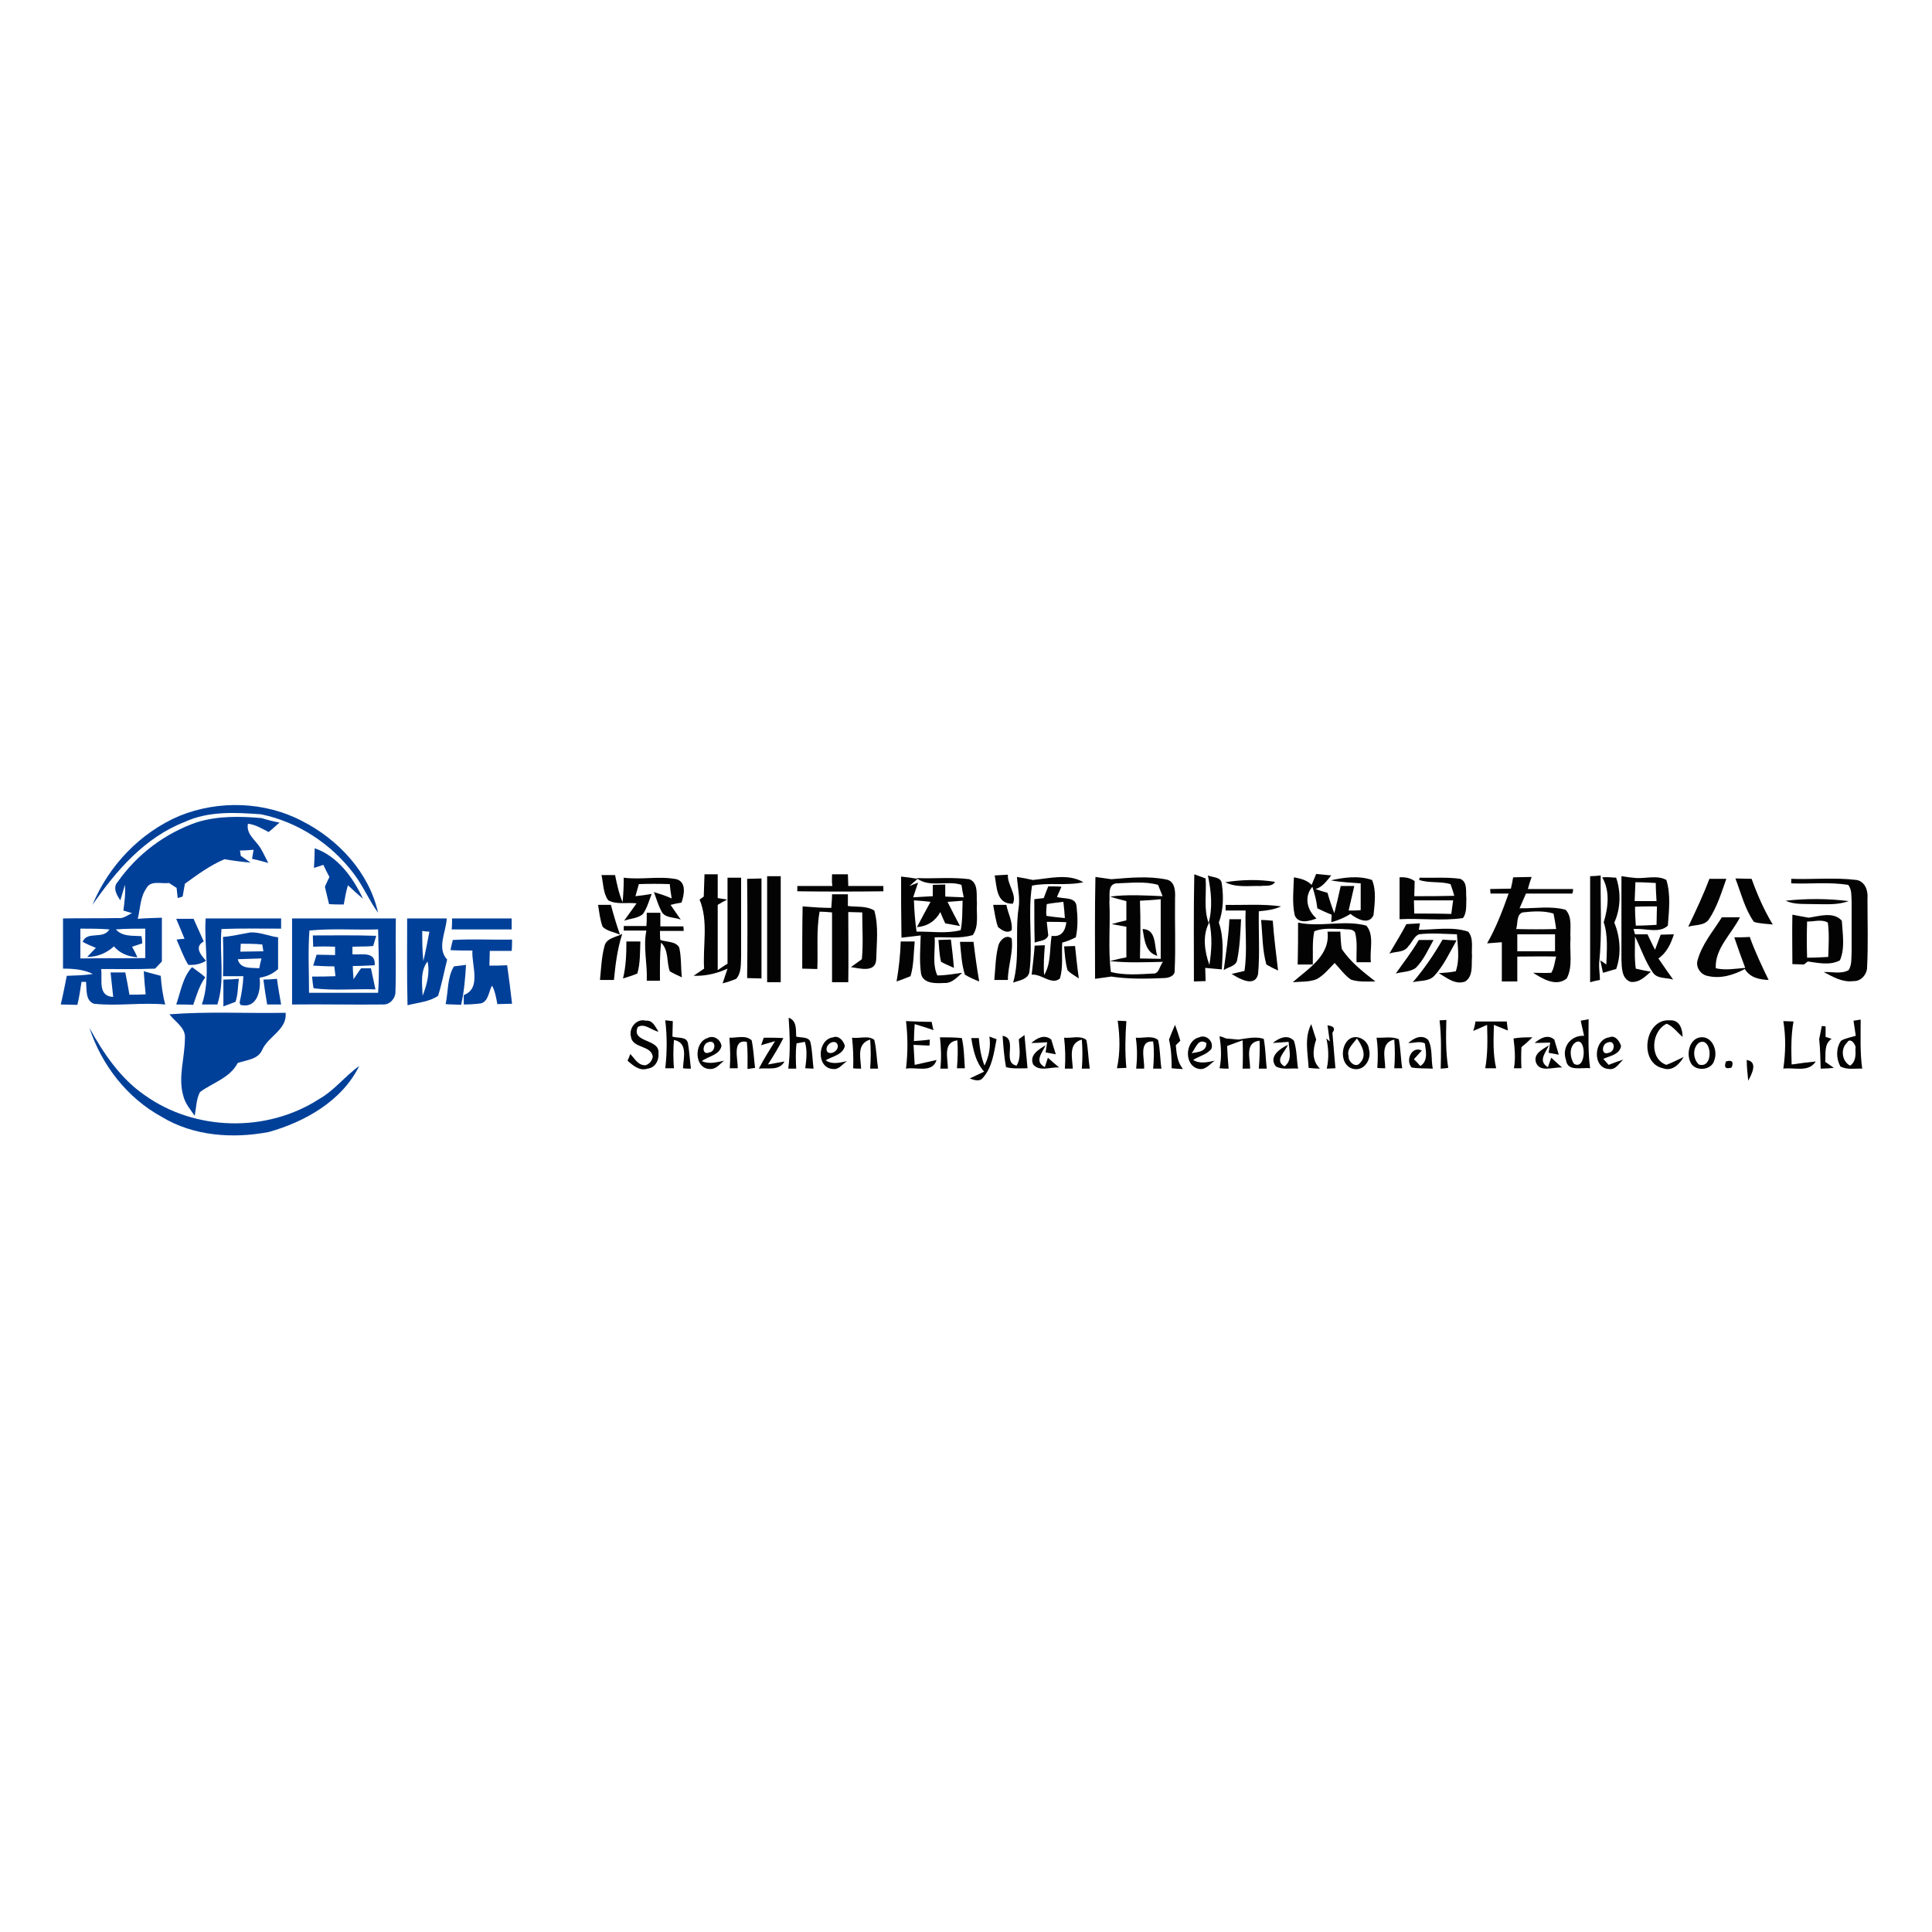 <?xml version="1.0" encoding="utf-8"?>
<!-- Generator: Adobe Illustrator 21.0.2, SVG Export Plug-In . SVG Version: 6.00 Build 0)  -->
<svg version="1.1" xmlns="http://www.w3.org/2000/svg" xmlns:xlink="http://www.w3.org/1999/xlink" x="0px" y="0px"
	 viewBox="0 0 512 512" style="enable-background:new 0 0 512 512;" xml:space="preserve">
<style type="text/css">
	.st0{fill:#FFFFFF;}
	.st1{fill:#014099;}
	.st2{fill:#030303;}
</style>
<g id="Layer_1">
	<rect class="st0" width="512" height="512"/>
	<g id="_x23_ffffffff">
	</g>
</g>
<g id="Layer_2">
	<g id="_x23_014099ff">
		<path class="st1" d="M47.6,216.2c10.4-4.2,22.6-3.8,32.5,1.4c9.6,4.9,17.7,13.6,20.1,24.3c-2.4-3.3-3.9-7-6.4-10.3
			c-6-8-14.9-13.8-24.6-15.8c-6.8-0.5-13.9-0.9-20.2,2c-10.6,4.1-18.2,12.9-24.5,22C28.8,229.4,37.2,220.6,47.6,216.2z"/>
		<path class="st1" d="M52.2,217.9c5.5-1.7,11.4-1.6,17.1-1.1c1.6,0.5,3.2,0.9,4.8,1.2c-1,0.8-1.9,1.7-2.9,2.5
			c-1.8-0.9-3.5-2-5.5-2.2c-0.5,2.8,2,4.3,3.3,6.4c0.8,1.3,1.4,2.7,2.1,4c-1.4-0.4-2.8-0.8-4.3-1.1c0.1-0.6,0.3-1.8,0.4-2.4
			c-0.9,0.1-2.7,0.2-3.6,0.2c0,0.3,0.2,1,0.2,1.4c0.7,0.5,2,1.4,2.6,1.8c-2.3-0.2-4.6-0.5-6.9-0.9c-3.8,1.6-7.2,4.1-10.5,6.5
			c-0.2,1.1-0.4,2.2-0.6,3.4c-0.3,0.1-1,0.3-1.3,0.4c-0.1-0.7-0.2-2-0.3-2.7c-0.5-0.3-1.5-1-2-1.3c-2,0.3-4.9-0.8-6,1.4
			c-1.7,2.4-1.6,5.4-2.3,8.1c2.1-0.2,4.3-0.2,6.4-0.3c0,3.8,0,7.7,0,11.6c-0.6,0.6-1.2,1.3-1.8,1.9c-4.8,0.2-9.5,0.1-14.3,0.1
			c0.4,2.8-1,7.2,3.2,7.4c-0.2-2.2-0.5-4.3-0.7-6.5c1.3,0,2.6,0,3.9,0c0.4,2,0.8,4,1.1,5.9c1.4,0,2.9,0,4.3-0.1
			c-0.2-2-0.4-4.1-0.5-6.1c1.5,0.4,3,0.8,4.5,1.2c0.2,2.6,0.5,5.1,1.2,7.6c-6.3-0.6-12.7,0.5-18.9-0.2c-2.3-0.8-1.9-3.8-2.1-5.8
			c-0.3,0-0.9,0-1.2,0c-0.3,2-0.6,4.1-1.1,6.1c-1.1,0-3.3-0.1-4.4-0.1c0.6-2.5,1.1-5.1,1.6-7.6c2.3-0.1,4.6-0.1,6.9-0.5
			c-2.5-1.2-5.2-1.4-7.9-1.4c0-4.4,0-8.9,0-13.3c4.9-0.1,9.7,0,14.6-0.1c1.4,0.2,2.5-0.8,3.7-1.3l-2.3-0.7c0.3-2.3,0.6-4.5,0.4-6.8
			c-0.3,1-0.9,3.1-1.2,4.1c-1-1.4-2.1-3.4-0.7-4.9C36.4,226.3,43.8,220.8,52.2,217.9 M21.3,254c5.7-0.1,11.4,0,17.2-0.1
			c0-2.6,0-5.2,0-7.8c-2.6,0-5.2,0-7.8,0.2c1.8,2,4.4,1.6,6.8,1.8c0.1,0.5,0.2,1.4,0.2,1.9c-0.7,0.2-2,0.7-2.7,0.9
			c0.5,0.9,1,1.8,1.4,2.8c-2.4-0.2-4.6-1-6.2-2.9c-2,1.8-4.4,2.8-7.1,2.8c0.8-0.8,1.5-1.6,2.3-2.4c-1.2-0.5-2.4-1-3.5-1.6
			c1.2-3,5.4-0.5,7.1-3.3c-2.6-0.2-5.1-0.2-7.7-0.2C21.3,248.8,21.3,251.4,21.3,254z"/>
		<path class="st1" d="M83.4,224.8c6.1,2.1,10.2,7.8,12.8,13.4c-1.4-1.2-2.7-2.4-4-3.6c-0.5,1.7-0.8,3.4-1.1,5.1
			c-1.3,0-2.6,0-3.9-0.1c-0.4-1.5-0.7-3.1-1.1-4.6c0.4-0.9,0.8-1.8,1.2-2.6c-0.6-1.1-1.1-2.1-1.6-3.2c-0.6,0.2-1.9,0.6-2.5,0.8
			C83.3,228.6,83.4,226.1,83.4,224.8z"/>
		<path class="st1" d="M119.8,243.4c5.3,0,10.5,0,15.8,0c0,1,0,2,0,2.9c-5.3,0-10.6,0-15.9,0C119.8,245.4,119.8,244.4,119.8,243.4z"
			/>
		<path class="st1" d="M46.7,243.5c1.6,0,3.1,0,4.6,0c0.9,2,1.8,4,2.7,6c-2.6,1.4-0.8,3.6,0.6,5.1c-1.4,0.9-3,1.2-4.7,1.1
			c-1.3-2.1-2.1-4.5-3.1-6.7c0.5-0.1,1.6-0.2,2.1-0.2C48.2,247,47.4,245.2,46.7,243.5z"/>
		<path class="st1" d="M54.5,243.4c6.6,0,13.3,0,20,0c0,0.7,0,2,0,2.7c-5.3,0-10.6-0.1-15.8,0.1c-0.6,6.6,1,13.6-1.1,20
			c-1,0-3,0-4.1,0C56,258.9,54,251,54.5,243.4z"/>
		<path class="st1" d="M77.4,266.2c0-7.6,0-15.2,0-22.8c9.2,0,18.3,0,27.5,0c-0.1,6.5,0.1,13-0.1,19.5c0,1.7-1.5,3.4-3.3,3.3
			C93.5,266.3,85.5,266.1,77.4,266.2 M82,246.6c-0.4,5.5-0.1,11-0.1,16.5c6.1,0,12.2,0,18.3,0c0.4-5.6,0.1-11.2,0-16.8
			C94.2,246.5,88.1,246,82,246.6z"/>
		<path class="st1" d="M107.9,243.4c3.5,0,7,0,10.5,0c-0.2,3.6-2.7,7.9,0.1,10.9c-0.8,3.2-1.4,6.4-2.4,9.6c-2.3,1.6-5.4,1.8-8.1,2.5
			C107.8,258.8,107.9,251.1,107.9,243.4 M111.9,246.7c0,2.7,0,5.3,0.3,8c0.6-2.6,1.1-5.2,1.6-7.8
			C113.3,246.9,112.3,246.8,111.9,246.7 M112,263.9c1.1-2.9,2-6,1.3-9.1C111.3,257.4,111.9,260.8,112,263.9z"/>
		<path class="st1" d="M59.1,248.3c2.5-0.2,4.9-0.8,7.3-1.2c2.5-0.1,4.9,1,7.3,1.3c0,2.8,0,5.6,0,8.4c-1.4,1.3-3,2-4.9,2.3
			c0.4,3.3-0.6,8.3-5.1,7.2l-0.2-0.6c0.5-2.3,0.9-4.6,1-7c-1.8,0-3.6,0-5.4,0C59.2,255.2,59.2,251.7,59.1,248.3 M63.8,250.1
			c0,0.5-0.1,1.6-0.1,2.1c2,0,4-0.1,6.1-0.1c-0.1-0.5-0.2-1.4-0.3-1.8C67.6,250.1,65.7,250.1,63.8,250.1 M63,254.2
			c0.7,2.7,3.5,2.2,5.7,2.4c0.1-0.6,0.4-1.9,0.6-2.6C67.2,254.1,65.1,254.1,63,254.2z"/>
		<path class="st1" d="M83,250.9c0-1-0.1-2-0.1-3c5.6,0,11.2-0.1,16.8,0.1c-0.2,0.7-0.6,2-0.8,2.7c-1.8,0.2-3.6,0.1-5.5,0.2
			c0,0.5,0,1.5,0,2c2.4,0.2,6.2-0.9,5.9,2.9c-1.9,0.1-3.9,0.2-5.8,0.2c0,1.2,0.1,2.3,0.2,3.5c0.7-1,1.3-2,2-2.9c0.7,0,2,0,2.6,0
			c0.4,1.8,0.8,3.7,1.2,5.6c-5.4-0.2-10.9,0.4-16.4-0.3c-0.2-1-0.3-2.1-0.4-3.1c2.1,0,4.1,0,6.2-0.1c-0.1-0.9-0.2-1.8-0.3-2.6
			c-1.9,0-3.8-0.1-5.6-0.2c0.2-0.7,0.7-2.2,0.9-2.9c1.6,0,3.3,0.1,4.9,0.1c0-0.5,0-1.6,0-2.2C86.9,250.8,85,250.8,83,250.9z"/>
		<path class="st1" d="M120,249.1c5.2-0.3,10.4,0,15.7-0.1c0,1,0,2-0.1,3c-1.9,0-3.9,0-5.8,0c0,1-0.1,2.9-0.1,3.9
			c1.6,0,3.1,0,4.7-0.1c0.5,3.4,0.9,6.8,1.3,10.2c-1,0-3,0.1-3.9,0.1c-0.3-1.7-0.6-3.4-1.4-4.9c-0.9,1.5-0.9,4.1-2.9,4.7
			c-1.5,0.2-3.1,0.3-4.6,0.3c0-0.6,0-1.9,0-2.5c4.8-1.8,2-8,2.3-11.8c-1.9,0-3.9,0-5.8-0.1C119.5,251,119.8,250,120,249.1z"/>
		<path class="st1" d="M118.1,266.1c0.7-3.3,0.4-7.1,2.2-10c0.8-0.1,2.4-0.3,3.2-0.4c-0.2,3.5-0.5,7.1-1.3,10.6
			C121.2,266.2,119.1,266.2,118.1,266.1z"/>
		<path class="st1" d="M46.7,266.2c1.2-3.4,1.7-7.2,4.2-9.9c1.2,0.9,2.4,1.7,3.5,2.7c-1.6,2.2-2.3,4.8-3.2,7.3
			C49.7,266.2,48.2,266.2,46.7,266.2z"/>
		<path class="st1" d="M59.2,259.6c1,0,3.1-0.1,4.1-0.2c-0.3,2-0.2,4.2-0.9,6.1c-0.8,0.3-2.4,0.9-3.2,1.2
			C59.2,264.3,59.2,262,59.2,259.6z"/>
		<path class="st1" d="M69.8,259.6c0.9,0,2.7-0.1,3.6-0.2c0.3,2.3,0.7,4.5,1.1,6.8c-0.9,0-2.8,0-3.7,0
			C70.4,264,70.1,261.8,69.8,259.6z"/>
		<path class="st1" d="M44.9,268.8c10.3-0.8,20.6-0.2,30.8-0.4c0.4,4.5-4.6,6.2-6.2,9.8c-1.1,2.6-4.2,2.7-6.5,3.5
			c-2.1,4-6.6,5.2-10,7.7c-1,1.9-1,4.2-1.4,6.3c-1.1-1.6-2.5-3.2-3-5.2c-1.5-5,0.4-10.2,0.4-15.3C49.3,272.4,46.4,270.8,44.9,268.8z
			"/>
		<path class="st1" d="M23.7,272.4c3.7,6.7,8.2,13.4,14.6,17.8c13.4,9.6,32.4,10,46.2,1.1c4.1-2.3,6.9-6.1,10.7-8.8
			c-4.6,9.3-14.4,14.8-24,17.5c-9.5,1.8-19.9,1.1-28.3-4C33.7,291,26.9,282.2,23.7,272.4z"/>
	</g>
	<g id="_x23_030303ff">
		<path class="st2" d="M186.7,231.7c1.2,0,2.4,0,3.5,0c0,2.1,0,4.2,0,6.3c0.6,0.1,1.9,0.3,2.5,0.4c-0.6,0.3-1.9,1-2.5,1.4
			c0,5.8,0,11.5,0,17.3c0.9-0.6,1.7-1.2,2.6-1.7c0-7.6,0-15.2,0-22.8c0.9,0,2.7,0,3.6,0c0,7,0,14,0,21c-0.1,2,0.1,4.2-1.3,5.8
			c-1.2,0.5-2.4,0.9-3.6,1.2c0.3-1,1-2.9,1.3-3.9c-2.8,1.3-5.9,2-9,1.9c0.7-0.5,2.1-1.4,2.8-1.9c-0.4-6.1,1.2-12.5-1.2-18.3l1.1-0.8
			C186.6,235.6,186.6,233.6,186.7,231.7z"/>
		<path class="st2" d="M348.8,231.6c1.3,0.1,2.7,0.3,4,0.4c-1.2,1.4-2.3,3.1-4.2,3.6c1.1,0.4,2.1,0.7,3.2,1c0.5,1.8,1.1,3.6,1.8,5.4
			c0.6-2.4,1.2-4.8,1.7-7.2c1.2,0,2.4,0,3.6,0c-0.5,2.2-1,4.3-1.5,6.5c0.8,0,2.4,0,3.2-0.1c0-2.4,0-4.8,0-7.1
			c-2.6-0.2-5.3-0.3-7.9-0.8c3.5-0.8,7.4-1.3,10.9-0.1c1.2,2.8,0.7,6.3,0.4,9.3c-1.2,2.8-4.5,1-6.1-0.3c-1.6,1-3.3,1.7-5.1,2.2
			c0-0.5,0.1-1.5,0.1-2c-1.3-0.5-2.6-1.1-3.8-1.7c-0.2-2-0.7-3.8-1.3-5.7c-2.3,2.6-1.4,6.3,1.1,8.4c-1.8,0.7-4.9,1.6-5.8-0.9
			c-0.7-3.3-0.3-6.7-0.2-10c1.7,0.3,3.4,0.7,4.7,2C347.9,233.8,348.5,232.3,348.8,231.6z"/>
		<path class="st2" d="M421.4,232.2c0.9,0,1.9-0.1,2.8-0.2c-0.1,7.7,0.4,15.5-0.4,23.2c-0.1,1.5,0.2,3,0.2,4.5
			c-0.7,0.1-2,0.4-2.6,0.6C421.4,251,421.4,241.6,421.4,232.2z"/>
		<path class="st2" d="M159.4,231.9c0.9,0,2.7,0,3.6,0c0.5,2.4,1,4.9,2,7.2c0.2-2.2,0.3-4.3,0.3-6.5c4.7,0.6,9.4-0.5,14,0.4
			c2.7,0.8,2,4.2,1.3,6.2c-0.7,0.1-2.2,0.4-2.9,0.6c0.9,1.3,1.8,2.6,2.7,3.9c-1.7-0.7-4.4-0.3-5.2-2.4c-0.8-1.5-1.3-3.3-1.9-4.9
			c1.6,0.5,3.2,1,4.7,1.7c-0.2-1.3-0.4-2.5-0.5-3.8c-2.8-0.1-5.5-0.1-8.2,0c-0.2,0.8-0.7,2.4-0.9,3.2c1.1-0.1,3.2-0.4,4.3-0.6
			c-0.7,1.8-1.2,3.7-2.3,5.3c-1.3,1.2-3.4,1.2-5,1.8c1.1-1.5,2.2-3.1,3.3-4.6c-2.5-0.3-5.3,0.4-7.5-0.8
			C159.8,236.7,159.9,234.1,159.4,231.9z"/>
		<path class="st2" d="M203.3,232.2c0.9,0,2.7,0,3.6,0c0,9.4,0,18.7,0,28.1c-0.9,0-2.7,0-3.6,0C203.3,250.9,203.3,241.5,203.3,232.2
			z"/>
		<path class="st2" d="M220.5,231.7c1.4,0,2.8,0,4.2,0c0,0.8,0.1,2.3,0.1,3.1c3.1,0,6.2,0,9.3,0l0,1.4c-7.6,0.1-15.2,0.1-22.8,0
			l0-1.4c3.1,0,6.2,0,9.3,0C220.4,234,220.5,232.5,220.5,231.7z"/>
		<path class="st2" d="M238.8,232.3c1.1,0.1,3.3,0.4,4.4,0.6l-2.2,1.9c0.6-0.2,1.7-0.7,2.3-0.9c-0.3,1-1,2.9-1.3,3.9
			c1.7-0.1,3.4-0.2,5.2-0.3c0-0.8,0-2.3,0-3c0.8,0,2.5-0.1,3.3-0.1c0,1.1,0,2.1,0,3.2c1.6,0.1,3.2,0.1,4.9,0.2
			c-0.2-0.8-0.5-2.5-0.6-3.3c-3.8-1.3-8.5,0.9-11.9-1.8c4.7,0.2,9.4-0.3,14,0.3c2.5,1,1.8,4.3,2,6.4c-0.2,2.8,0.6,6-1.1,8.4
			c-3.3,1-6.8,0.5-10.1,0.6c0.2,3.4-0.7,7,0.7,10.1c2.2,0,4.4-0.4,6.6-0.7c-1.4,1.2-2.7,2.8-4.7,2.7c-2.1,0.1-5.6,0.3-6.2-2.4
			c-0.5-3.4-0.2-6.8-0.1-10.2c-1.7,0.2-3.4,0.4-5.1,0.6C238.8,242.9,238.8,237.6,238.8,232.3 M242.2,238.6c0.1,2.8,0.3,5.5,0.7,8.3
			c3.9-0.1,7.9,0.6,11.7-0.4c0.5-2.6,0.4-5.2,0.5-7.8c-1.3,0.1-2.7,0.2-4,0.3c1.1,2.2,2.2,4.3,3.3,6.4c-1.3-0.2-2.6-0.5-3.9-0.7
			c-0.5-1-0.9-2-1.3-3c-1.3,2.4-3.5,3.8-6.2,4c1.2-2.3,2.4-4.5,3.6-6.7C245.1,238.8,243.6,238.7,242.2,238.6z"/>
		<path class="st2" d="M263.6,232c1.2-0.1,2.3-0.1,3.5-0.2c-0.2,2.6,2.5,5.4,1.3,7.7C264,239.6,264.2,235.1,263.6,232z"/>
		<path class="st2" d="M273.7,233.2c4.4-0.4,9.4-1.8,13.4,0.6c-4.5,1-9.2,0-13.6,0.9c-1.2,7.5,0.3,15.3-0.7,22.9
			c-0.4,2-2.7,2.2-4.3,2.8c1.8-6.4,0.5-13,1.4-19.5c0.5-2.8-0.2-5.7-0.4-8.5C270.9,232.6,272.3,232.9,273.7,233.2z"/>
		<path class="st2" d="M290.3,232.4c1.4,0.2,2.8,0.4,4.2,0.6c4.9-0.4,9.9-0.9,14.7,0.1c2.2,0.5,2.3,3.1,2.2,4.9
			c-0.1,6.4,0.2,12.8-0.1,19.2c0.1,1.5-1.7,2-2.9,2c-4.6,0.2-9.3,0.3-13.9-0.4c-1.4,0.2-2.9,0.4-4.3,0.6
			C290.2,250.4,290.1,241.4,290.3,232.4 M294,239.1c0.3,6.2-0.4,12.4,0.4,18.5c3.6,0.9,7.4,0.6,11.1,0.4c1.7,0.2,1.8-2.1,2.7-3.1
			c-4.7,0.1-9.4,0.3-14.1-0.2c1.5-0.4,2.9-0.7,4.4-1c0-2.7,0-5.4,0-8.1c-1-0.2-2.9-0.5-3.9-0.7c1.3-0.4,2.6-0.7,3.9-1
			c0-1.7,0-3.4,0-5.1c-1.5-0.4-2.9-0.7-4.3-1.2c4.6-0.6,9.3-0.3,13.9-0.1c-0.3-0.8-0.9-2.3-1.2-3c-3.5-1-7.4-0.5-11-0.4
			C293.4,234.3,294.2,237.5,294,239.1 M302.1,238.7c0.2,5.1,0.1,10.2,0,15.3c1.8,0,3.7,0.1,5.5,0.1c0-5.3,0-10.5,0-15.8
			C305.8,238.5,303.9,238.6,302.1,238.7z"/>
		<path class="st2" d="M316.5,231.7c0.8,0.3,2.3,0.8,3,1.1c0.3,3.9-0.6,8,0.8,11.8c1.1-4.1,0.7-8.4-0.2-12.6
			c1.3,0.6,3.6,0.3,3.7,2.3c0.5,3.4,0.4,7-0.8,10.2c1.4,4,1,8.3,0.8,12.4c-1.5-0.1-3-0.3-4.4-0.4c0,1.2,0.1,2.3,0.1,3.5
			c-0.8,0-2.4,0.1-3.1,0.1C316.4,250.6,316.3,241.1,316.5,231.7 M320.5,255.7c0.6-3.7,0.8-7.6,0-11.3
			C318.6,247.7,319.2,252.2,320.5,255.7z"/>
		<path class="st2" d="M376.1,233.2c0-0.2,0.1-0.5,0.1-0.6c3.6,0.1,7.3-0.2,10.8,0.3c2,0.9,1.4,3.4,1.6,5.2
			c-0.1,1.7,0.2,3.7-0.9,5.2c-5.5,0.8-11.2,0-16.8,0.3c0-3.7,0-7.4,0-11.1c1.6-0.1,2.9,0.2,4,1c0,1.3-0.1,2.6-0.1,4
			c3.5,0,7,0,10.6-0.1c-0.2-0.8-0.7-2.3-1-3.1C381.7,233.5,378.8,234.1,376.1,233.2 M374.7,238.6c0,0.9,0.1,2.7,0.1,3.5
			c3.3,0,6.5,0,9.8,0.1c0.1-0.9,0.4-2.7,0.5-3.6C381.6,238.6,378.2,238.6,374.7,238.6z"/>
		<path class="st2" d="M401,232.5c1.6,0,3.2-0.1,4.9-0.1c-0.3,0.8-0.8,2.4-1,3.2c4,0,8,0,12,0c0,0.3-0.1,0.9-0.2,1.2
			c-4.1,0-8.2,0-12.3,0c-0.6,1.3-1.1,2.6-1.7,3.9c4,0.1,8.2-0.7,12.2,0.4c1.9,2,1.1,5.1,1.3,7.6c-0.3,3.5,0.7,7.4-1,10.6
			c-2.8,2.3-6.4,0.1-8.9-1.5c1.6,0,3.2,0.1,4.8,0c0.8-1.3,0.9-2.9,1.3-4.3c-3.4-0.1-6.9,0-10.3,0c0,2.2,0,4.4,0,6.6
			c-1.4,0-2.7,0-4.1,0c0-3.5,0-6.9,0-10.4c-1,0.1-2.9,0.2-3.9,0.3c2.4-4.2,4.1-8.7,5.7-13.2c-1.6,0-3.2,0-4.8,0
			c0-0.3-0.1-0.9-0.1-1.2c1.8,0,3.6-0.1,5.5-0.1C400.6,234.7,400.9,233.2,401,232.5 M401.8,246.2c3.5,0.1,7.1,0.1,10.6,0
			c-0.2-1.4-0.4-2.7-0.7-4.1c-2.6-0.8-5.5-0.6-8.2-0.3C401.8,242.4,402.3,244.7,401.8,246.2 M402.1,247.6c0,1.5,0,3,0,4.5
			c3.3,0,6.7,0,10,0c0-1.5,0-3,0-4.5C408.8,247.6,405.4,247.6,402.1,247.6z"/>
		<path class="st2" d="M424.6,232.5c1.2-0.1,2.4,0,3.7,0.1c1.3,3.8,1.2,8.2-0.5,11.9c1.6,3.8,1.9,8.5,0.5,12.3
			c-0.9,0.2-2.6,0.8-3.5,1c-0.2-1.1-0.5-2.2-0.7-3.3l1.6,1.1c0.1-3.7,0.5-7.6-0.7-11.2C426.2,240.5,426.7,236.1,424.6,232.5z"/>
		<path class="st2" d="M429.7,232.2c1.3,0.2,2.7,0.4,4,0.5c2.6,0.1,5.6-0.8,7.9,0.5c1.2,3.8,0.7,8.1,0.4,12.1
			c-2.3,2.2-6.2,0.6-9.1,0.9l0.4,1.4c0.8,0,2.5,0,3.3,0c0.7,1.4,1.3,2.8,2,4.1c0.5-1.3,1-2.7,1.5-4c1.2,0,2.3-0.1,3.5-0.1
			c-0.8,2.5-1.9,4.9-4.1,6.4c1.3,1.9,2.6,3.8,3.9,5.6c-1.8-0.6-4.2-0.1-5.4-1.9c-2-2.9-3.1-6.3-4.7-9.5c0,2.8-0.2,5.7,0.2,8.5
			c1.3,0.3,2.6,0.6,4,0.8c-1.5,1.3-3.1,3-5.4,2.7c-2.4-0.9-2.3-3.8-2.4-5.9C429.7,247,429.7,239.6,429.7,232.2 M433.4,233.8
			c-0.1,1.7-0.1,3.3-0.2,5c1.9,0,3.9,0,5.8,0c-0.1-1.6-0.2-3.2-0.2-4.8C437,233.9,435.2,233.8,433.4,233.8 M433.3,240.3
			c0,1.7,0.1,3.4,0.2,5c1.8,0,3.7-0.1,5.5-0.2c0-1.6,0.1-3.2,0.1-4.9C437.1,240.2,435.2,240.2,433.3,240.3z"/>
		<path class="st2" d="M198,232.9c1.3,0,2.6-0.1,3.8-0.1c0,8.8,0,17.7,0,26.5c-1.3,0-2.6-0.1-3.8-0.1
			C198.1,250.5,198.1,241.7,198,232.9z"/>
		<path class="st2" d="M324.7,233.8c4.4-0.7,8.9-0.8,13.2-0.1c-0.8,1.4-2.6,0.9-3.8,1.1C331,234.7,327.6,235.3,324.7,233.8z"/>
		<path class="st2" d="M453,232.9c1.5,0,3,0,4.5,0c-1.3,3.6-2.4,7.4-4.6,10.7c-1.2,1.8-3.7,1.4-5.5,2
			C449.4,241.4,451.4,237.2,453,232.9z"/>
		<path class="st2" d="M459.9,232.8c1.4,0,2.9,0.1,4.3,0.1c1.5,4.2,3.3,8.3,5.6,12.1c-1.7-0.2-3.4-0.2-5-0.7
			C462.4,240.9,461.4,236.7,459.9,232.8z"/>
		<path class="st2" d="M474.7,232.9c5.8,0.2,11.6-0.4,17.3,0.3c2.3,0.4,3.1,2.9,2.9,4.9c0,6.1,0.2,12.2-0.1,18.2
			c0,1.9-1.6,3.8-3.6,3.7c-2.9,0.4-5.4-1.1-7.9-2.4c2.2-0.1,4.6,0.6,6.6-0.5c0.9-1.4,0.7-3.2,0.8-4.8c0-4.5,0-8.9,0-13.4
			c-0.1-1.5,0.1-3.1-0.9-4.4c-5-0.8-10.1-0.2-15.1-0.4L474.7,232.9z"/>
		<path class="st2" d="M277.8,234.9c0.9,0,2.6,0,3.5,0.1c-0.3,0.7-0.9,2-1.2,2.7c1.8,0.6,5-0.1,5.2,2.5c0.3,2.7,0.4,5.5-0.2,8.2
			c-1.2,0.6-2.4,1.1-3.6,1.4c-0.2,3.2,0.3,6.4-0.6,9.5c-2.2,1.9-4.9-1.3-7.5-1c0.3-2.6,0.6-5.1,0.8-7.7c0.7,0,2-0.1,2.7-0.1
			c-0.2,2.6-0.4,5.3-0.2,7.9c1.9-3.1,1.4-6.9,2-10.4c2.6,0.4,3.6-1.3,3.9-3.6c-1.7-0.1-3.5-0.1-5.2-0.1c0.1,0.9,0.3,2.7,0.4,3.6
			c-0.5,1.5-2.4,1.4-3.6,1.9c-0.1-3.8-0.1-7.7-0.1-11.5c0.6-0.1,1.9-0.2,2.5-0.3C277,236.9,277.4,235.9,277.8,234.9 M277.4,239.6
			c-0.1,1-0.2,2.1-0.1,3.1c1.6,0.3,3.2,0.4,4.9,0.6c-0.1-1.4-0.2-2.8-0.4-4.3C280.3,239.2,278.9,239.3,277.4,239.6z"/>
		<path class="st2" d="M220.3,240.6c0.1-1.2,0.2-2.4,0.2-3.6c1.4,0,2.8,0,4.2,0c0,0.8,0,2.3,0,3.1c2.3,0.3,4.9-0.1,7,1.2
			c1.2,4.2,0.6,8.7,0.5,13c-0.2,3.6-4.4,2.3-6.7,2c0.7-0.5,2.2-1.6,2.9-2.1c0.4-4.1,0.1-8.3,0.1-12.4c-1.2,0-2.5-0.1-3.7-0.1
			c0,6.2,0.1,12.4,0,18.6c-1.4,0-2.8,0-4.3,0c0-6.2,0-12.3,0-18.5c-0.8-0.1-2.5-0.2-3.3-0.2c-0.9,5-0.4,10.1-0.6,15.2
			c-1,0-3-0.1-4-0.1c0-5.5,0-11,0.1-16.5C215.2,240.4,217.7,240.6,220.3,240.6z"/>
		<path class="st2" d="M473.2,238.7c5.5-0.6,11.1-0.6,16.7,0.1c-2.9,1.1-6.1,0.8-9.2,0.8C478.2,239.5,475.6,239.8,473.2,238.7z"/>
		<path class="st2" d="M158.5,239.8c0.9,0,2.6,0,3.4,0c0.7,2.7,1.5,5.3,2.4,7.9c-1.5-0.7-3.4-0.9-4.6-2.1
			C159,243.7,158.8,241.7,158.5,239.8z"/>
		<path class="st2" d="M263.2,239.8c0.9,0,2.6,0,3.5,0c0.4,2.2,1.7,4.4,1.4,6.7c-1.2,1-2.6,0-3.6-0.8
			C263.8,243.8,263.6,241.8,263.2,239.8z"/>
		<path class="st2" d="M324.8,239.8c4.9,0.1,9.8-0.3,14.7,0.4c-1.9,0.9-3.9,1.1-5.9,1.3c-0.1,5.6,0.3,11.2-0.2,16.7
			c-0.9,3.6-5.1,1.1-7-0.1c0.8-0.2,2.5-0.6,3.4-0.8c0.8-5.3,0.1-10.7,0.3-16c-1.8,0-3.5,0-5.3,0L324.8,239.8z"/>
		<path class="st2" d="M171.4,241.9c0.9,0,2.7,0,3.6,0c0,1.2,0,2.4,0,3.6c2,0,4.1,0,6.1,0l0.1,1.2c-2.1,0-4.2,0-6.3,0
			c0,0.6,0,1.8,0.1,2.4c1.6,0.6,4.1,0.3,5,2c0.6,2.6,0.4,5.3,0.7,7.9c-1.1-0.5-2.2-1-3.2-1.6c-0.9-2.5-0.2-5.5-2.3-7.6
			c-0.4,3.4-0.3,6.8-0.3,10.1c-1.2,0-2.3,0-3.5,0c0.2-4.5-1-8.9-0.1-13.3c-2,0-4,0-6,0l0-1.2c2,0,4,0,6,0
			C171.4,244.3,171.4,243.1,171.4,241.9z"/>
		<path class="st2" d="M456.3,243.1c1.6,0,3.2,0,4.8,0c-2.2,4.4-6.7,8.3-6.4,13.5c2.6,0.6,5.2,0.1,7.8-0.1c-1-2.7-2-5.4-2.9-8.1
			c1.4,0,2.8,0,4.1-0.1c1.4,3.9,3.2,7.7,5,11.4c-2.5-0.1-4.9-0.6-6.3-2.9c-3,1.6-6.5,2.7-10,1.8c-1.8-0.4-3.1-2.4-2.5-4.2
			C451.1,250.1,454,246.8,456.3,243.1z"/>
		<path class="st2" d="M475,242.4c1.4,0.3,2.8,0.5,4.3,0.8c2.8-0.4,6.6-1.7,8.8,0.8c0.2,3.4,0.9,7.3-0.5,10.5
			c-2.6,1.4-5.7,0.7-8.5,0.3c-0.3,0.2-0.8,0.6-1,0.8c-0.8,0-2.3-0.1-3.1-0.1C475,251.1,474.9,246.8,475,242.4 M478.9,244.2
			c-0.1,3.2-0.1,6.4,0,9.6c1.9,0,3.7-0.1,5.6-0.2c0.1-3,0.3-6.1-0.1-9.1C482.7,243.5,480.6,244.3,478.9,244.2z"/>
		<path class="st2" d="M325.8,243.6c0.8,0,2.3,0,3.1,0c-0.2,3.6-0.3,7.1-1,10.6c-0.2,1.9-2.4,2-3.6,2.9
			C324.9,252.6,325.6,248.1,325.8,243.6z"/>
		<path class="st2" d="M334.2,243.8c0.8,0,2.3,0.1,3.1,0.2c0.3,4.4,0.9,8.8,1.4,13.2c-1.1-0.5-2.1-1-3.1-1.6
			C334.5,251.7,334.6,247.7,334.2,243.8z"/>
		<path class="st2" d="M344,244.5c6,1.3,12.2-0.8,18.1,0.8c2.2,2.6,0.8,6.5,1.2,9.7c-1,0-2.9,0-3.8,0c-0.1-2.6,0.3-5.4-0.4-7.9
			c-0.7-1.1-2.1-0.7-3.2-0.9c-2.5,0-5.2-0.4-7.6,0.6c-0.6,2.9-0.3,5.8-0.4,8.8c-1,0-3,0-4,0C344,251.8,344,248.2,344,244.5z"/>
		<path class="st2" d="M372.7,244.9c1.2-0.1,2.4-0.1,3.6-0.2c-0.1,0.4-0.2,1.3-0.3,1.7c4.3,0,8.9-0.9,13.1,0.5
			c1.5,1.8,0.8,4.4,1,6.5c-0.2,2.2,0.4,5.3-1.8,6.7c-2.6,1-4.9-1-7-2.2c1.5-0.1,3-0.2,4.5-0.5c1.1-3.2,0.5-6.5,0.3-9.8
			c-3.4-0.1-6.7-0.4-10.1,0c-1.3,0.6-1.8,2.2-2.8,3.2c-1.1,1.7-3.4,1.3-5,1.9C369.7,250.1,371.3,247.6,372.7,244.9z"/>
		<path class="st2" d="M302.8,246.2c3.8,0.1,3,4.6,3.9,7.1C303.5,252.4,303.3,249,302.8,246.2z"/>
		<path class="st2" d="M351.8,246.9c0.9,0,2.6,0,3.4,0c0.1,1.5,0.1,3.1,0.4,4.6c2.3,3.5,5.7,6.1,8.9,8.6c-2.2,0-4.4,0.2-6.5-0.5
			c-1.7-1.2-2.9-2.9-4.3-4.4c-1.5,1.5-2.9,3.3-4.8,4.3c-2,0.8-4.2,0.6-6.3,0.8C346.7,256.7,352.6,253.2,351.8,246.9z"/>
		<path class="st2" d="M160.2,250.7c0.5-2.1,3-2.3,4.7-3.2c-1.3,4-1.8,8.1-2.2,12.2c-1.2,0-2.4,0-3.7,0
			C159.3,256.7,159.4,253.7,160.2,250.7z"/>
		<path class="st2" d="M264.6,250.5c0.4-1.4,2.1-3,3.5-1.8c0.5,3.6-1,7.3-1,11c-1.2,0-2.4,0-3.6,0
			C263.8,256.7,263.8,253.5,264.6,250.5z"/>
		<path class="st2" d="M166,249.5c0.9,0,2.8,0,3.7,0c-0.1,2.8,0,5.7-0.8,8.5c-1.2,0.5-2.5,0.9-3.8,1.3
			C165.9,256.1,166,252.8,166,249.5z"/>
		<path class="st2" d="M238.7,249.5c0.9,0,2.8,0,3.7,0c-0.3,3.1-0.2,6.2-1.1,9.2c-1.2,0.5-2.5,1-3.7,1.4
			C238.2,256.6,238.6,253.1,238.7,249.5z"/>
		<path class="st2" d="M248.7,249.1c0.8,0,2.5-0.1,3.3-0.1c0.3,2.5,0.6,5,0.8,7.5c-1.1-0.5-2.3-1-3.4-1.6
			C248.9,253,248.9,251.1,248.7,249.1z"/>
		<path class="st2" d="M254.4,249.6c0.9,0,2.7,0,3.6,0c0.4,3.5,0.9,7,1.5,10.5c-1.3-0.5-2.6-1.1-3.8-1.8
			C254.8,255.4,254.7,252.5,254.4,249.6z"/>
		<path class="st2" d="M376,249.1c1,0,2.9,0,3.9,0c-1.4,2.5-2.6,5.3-4.7,7.4c-1.5,1.1-3.5,1-5.3,1.5C372,255,374.2,252.2,376,249.1z
			"/>
		<path class="st2" d="M374.4,260.3c3-3.5,5.6-7.3,7.9-11.3c0.9,0.1,2.8,0.2,3.7,0.2c-1.8,3.2-3.4,6.7-5.9,9.4
			C378.6,260.2,376.2,259.8,374.4,260.3z"/>
		<path class="st2" d="M282,250.8c0.7,0,2.2-0.1,2.9-0.1c0.3,2.9,0.6,5.8,1,8.6c-1-0.7-2.2-1.3-3-2.2
			C282.3,255,282.2,252.9,282,250.8z"/>
		<path class="st2" d="M167.2,274.7c-0.6-2.4,1.6-4.9,4-4.2c1.8-0.2,2.5,1.7,3.3,2.9c-1.8-0.3-3.7-2.4-5.5-1.2
			c-1.8,4.2,5.9,3,5.5,6.9c0.2,1.9-0.9,3.9-2.9,4.1c-2.1,0.7-3.8-0.8-5.3-2.1c0.2-0.4,0.6-1.3,0.7-1.8c1.2,1.2,2.1,3.1,4.1,3
			c1.1-0.4,1.7-1.2,1.9-2.3C172.5,276.9,167.6,277.9,167.2,274.7z"/>
		<path class="st2" d="M176.3,270.4c0.5,0,1.5,0.2,2,0.2c0,1.4-0.1,2.7-0.1,4.1c1.3,0.5,3.7-0.1,4.1,1.7c0.4,2.2,0.5,4.5,0.8,6.8
			c-0.5,0-1.6,0-2.1-0.1c0.1-2.7,1.4-6.8-2.4-7.5c-0.2,2.5-0.2,5,0,7.5c-0.6,0-1.7,0-2.3,0C176.8,278.9,176.8,274.6,176.3,270.4z"/>
		<path class="st2" d="M209,269.7c2.2,0.8,1.9,3.1,2,5c1.2,0.4,3.4-0.1,3.8,1.6c0.5,2.3,0.5,4.6,0.8,6.9c-0.6,0-1.7-0.1-2.2-0.1
			c0.3-2.3,0.6-4.7-0.1-7c-0.5,0.1-1.6,0.3-2.2,0.4c-0.3,2.2-0.2,4.5-0.1,6.7c-0.5,0-1.6,0-2.1,0C209.5,278.7,209.3,274.2,209,269.7
			z"/>
		<path class="st2" d="M240.1,270.6c2.3,0.1,4.5,0.2,6.8,0.2c0.1,0.5,0.3,1.6,0.5,2.2c-1.7-0.6-3.3-1.1-5-1.6
			c-0.1,1.1-0.2,3.4-0.2,4.5c1.4-0.1,2.8-0.2,4.2-0.4c0,0.4,0,1.2-0.1,1.6c-1.4-0.1-2.8-0.1-4.2-0.2c0.1,1.8,0.2,3.6,0.3,5.3
			c2-0.4,3.9-0.9,5.8-1.3c-1.1,3.6-5.4,1.8-8.1,2.3C240.6,279,240.6,274.8,240.1,270.6z"/>
		<path class="st2" d="M296.2,270.5c0.6,0,1.7,0.1,2.3,0.1c-0.3,4.1-0.4,8.3,0,12.4c-0.8,0-1.6,0.1-2.5,0.1
			C296.9,279,296.8,274.7,296.2,270.5z"/>
		<path class="st2" d="M381.5,270.4c0.5,0,1.4-0.1,1.8-0.1c-0.1,4.2-0.2,8.5,0.5,12.7c-0.7,0.1-1.4,0.2-2,0.2
			C381.9,279,382,274.7,381.5,270.4z"/>
		<path class="st2" d="M391,270.7c2.8,0,5.6,0,8.3,0c0.1,0.6,0.2,1.8,0.3,2.4c-1.2-0.5-2.5-1-3.7-1.5c-0.1,3.8-0.3,7.7,0.6,11.5
			c-1,0-1.9,0-2.9,0c0.7-3.8,0.6-7.7,0.5-11.5c-1.2,0.5-2.4,1.1-3.7,1.6C390.7,272.4,390.9,271.6,391,270.7z"/>
		<path class="st2" d="M418.9,270.5c0.5-0.1,1.5-0.3,2.1-0.4c0,4.3-0.2,8.7,0.4,13c-2.3-0.3-6,1-6.4-2.2c-1.2-3.4,1.3-6.6,4.8-6.4
			C419.5,273.2,419.2,271.8,418.9,270.5 M417.2,276.5c-1.4,1.4-1.1,3.8-0.1,5.4C420.6,284,420.5,273.7,417.2,276.5z"/>
		<path class="st2" d="M440.7,283.1c-6.5-1.4-4.9-13.2,1.8-12.7c2.6-0.2,3.4,2.3,3.4,4.4c-1.4-1.2-2.5-2.8-4.2-3.5
			c-4.1,1.9-4.7,9.3-0.1,10.9c1.6-0.6,3.1-1.4,4.6-2.1C445.1,282,443.2,284,440.7,283.1z"/>
		<path class="st2" d="M472.6,270.6c0.9,0,1.8,0.1,2.7,0.1c-0.7,3.8-0.6,7.6-0.5,11.4c2.1-0.3,4.3-0.6,6.4-0.8
			c-1.9,3-5.7,1.5-8.6,1.9C473.2,279,473.3,274.8,472.6,270.6z"/>
		<path class="st2" d="M491.2,270.5c0.5-0.1,1.4-0.2,1.9-0.3c0,4.3-0.2,8.7,0.4,13c-1.9-0.1-4,0.4-5.8-0.6c-1.1-2.1-1.2-4.8,0.2-6.8
			c1.2-0.7,2.6-0.9,3.9-1.3C491.6,273.1,491.4,271.8,491.2,270.5 M489.5,276.3c-1.8,1.6-1.4,5,0.8,6.1c1.5-1,1.5-2.8,1.4-4.4
			C492.1,277,490.3,274.7,489.5,276.3z"/>
		<path class="st2" d="M351.8,271.7c1.1,0.2,2.4,0.5,1.3,2c0.3,3.1,0.5,6.3,0.8,9.4c-0.8,0-1.5,0.1-2.3,0.1c0.6-2.6,0.5-5.4-0.1-8
			l0.9,0.8C352.2,274.5,352,273.1,351.8,271.7z"/>
		<path class="st2" d="M309.8,275.5c0.5-1.3,1-2.6,1.6-3.9c0.5,1.4,1,2.8,1.4,4.2c-0.3,0.3-0.9,0.9-1.2,1.2c0.2,2.2,0.4,4.5,1.9,6.3
			c-0.8,0-2.2-0.1-3-0.2C310.5,280.5,310.4,278,309.8,275.5z"/>
		<path class="st2" d="M346.8,283c-0.2-3.9-1.2-8,0.7-11.6c0.4,1.4,0.9,2.8,1.3,4.1c-0.9,2.6-1.2,5.6,1,7.7
			C349,283.2,347.5,283.1,346.8,283z"/>
		<path class="st2" d="M482.8,271.9l1,0.1c0,0.7,0,2.1,0,2.8c0.4,0.1,1.2,0.4,1.6,0.5c-2.1,1.4-1.5,3.9-1.7,6.1
			c0.6,0.4,1.7,1.2,2.3,1.6c-0.9,0.1-2.6,0.2-3.5,0.2c-0.1-2.6-0.1-5.2-0.4-7.8C482.3,274.2,482.6,273.1,482.8,271.9z"/>
		<path class="st2" d="M193.3,275c1.9,0.1,4.3-0.8,5.9,0.7c0.5,2.4,0.6,4.9,0.9,7.3c-0.7,0.1-1.3,0.2-2,0.3c0-2.4,0.1-4.8-0.2-7.2
			c-4-0.8-2.3,4.7-2.4,7c-0.5,0-1.6,0-2.1,0C193.6,280.4,193.5,277.7,193.3,275z"/>
		<path class="st2" d="M202.4,275c1.7,0,3.5,0,5.2,0.1c-1.2,2.4-2.6,4.7-4.1,7c1.1-0.2,3.3-0.6,4.4-0.8c-1.4,2.6-4.5,1.6-6.8,1.9
			c1.3-2.5,2.8-4.9,4.3-7.3c-1.2,0.4-2.5,0.7-3.7,1.1C201.9,276.5,202.2,275.5,202.4,275z"/>
		<path class="st2" d="M262.2,274.7c0.6,0.2,1.3,0.5,1.9,0.7c-0.7,3.5-1.1,7.4-3.6,10.2c-0.9,1.2-2.4,0.6-3.5,0.2
			c1.3-0.6,2.5-1.2,3.8-1.8c-2.2-2.5-2.9-5.7-3.4-8.9c0.5,0,1.5,0,2,0c0.2,2.5,0.6,5,1.5,7.3C262.1,280,262.6,277.3,262.2,274.7z"/>
		<path class="st2" d="M270,275.4c0.4-0.3,1.1-0.8,1.5-1.1c0.3,2.9,0.5,5.9,0.8,8.8c-1.9,0-3.9,0.2-5.7-0.3
			c-0.5-2.7-0.7-5.5-0.9-8.3c4.2,0.7-0.3,7.1,3.7,7.9C270.7,280.3,270.1,277.7,270,275.4z"/>
		<path class="st2" d="M273.3,276.4c1.5-1.3,3.5-2.4,5.3-0.9c0.3,1,0.9,3,1.2,3.9c-0.7-0.1-2-0.4-2.7-0.5c0.1-0.7,0.3-2,0.4-2.7
			C276.1,276.3,274.7,276.4,273.3,276.4z"/>
		<path class="st2" d="M323.2,274.6c0.4,0.1,1.3,0.4,1.7,0.6c1.1,0.1,2.2,0.2,3.3,0.3c2.2-0.3,4.5-0.9,6.7-0.2
			c0.5,2.6,0.5,5.3,0.8,7.9c-0.5,0-1.6,0-2.1,0c0.2-2.5,0.3-5,0.2-7.4c-4,0.4-2.5,4.7-2.5,7.4c-0.5,0-1.5,0-2,0c0.1-2.5,0.1-5,0-7.5
			c-1.4,0.5-2.8,1-4.1,1.5c0.1,2,0.2,4,0.4,6c-0.8,0-1.6,0-2.4-0.1C323.8,280.2,323.6,277.4,323.2,274.6z"/>
		<path class="st2" d="M401.1,275.2c1.7-0.3,3.4-0.3,5-0.3c-0.9,0.9-1.9,1.8-2.9,2.6c-0.1,1.9-0.1,3.7,0,5.6c-0.5,0-1.5,0-2,0
			C401.7,280.5,401.4,277.8,401.1,275.2z"/>
		<path class="st2" d="M406.7,276.4c1.5-1.3,3.5-2.4,5.2-0.9c0.3,1,0.9,3,1.2,4c-0.7-0.1-2-0.4-2.7-0.5c0.1-0.7,0.3-2,0.4-2.7
			C409.5,276.3,408.1,276.4,406.7,276.4z"/>
		<path class="st2" d="M450.6,274.9c3.2-0.4,4.7,3.6,3.7,6.1c-0.7,2.8-5.4,3.1-6.4,0.3C446.9,279,447.8,275.3,450.6,274.9
			 M450.3,276.3c-1.8,1.3-1.7,4.3-0.1,5.8C454.3,283.4,453.7,274.6,450.3,276.3z"/>
		<path class="st2" d="M188.3,283.3c-4.4,0.1-4.5-7.1-0.8-8.2c1.6-0.9,3.5,0.4,3.7,2.1c-0.5,2.4-3.5,2.7-5.2,4
			c1.9,0.9,3.9,0.3,5.9-0.1C190.8,281.9,189.9,283.3,188.3,283.3 M187.7,276.2c-1.6,0.4-1.8,3.6,0.3,2.7
			C189.8,278.6,189.8,275.4,187.7,276.2z"/>
		<path class="st2" d="M220.8,283.3c-4.6-0.2-4.2-7.9,0-8.4c1.5-0.6,2.8,1,3.1,2.3c-0.6,2.4-3.3,2.7-5.1,3.8
			c1.8,1.2,3.8,0.6,5.7,0.2C223.3,281.9,222.4,283.5,220.8,283.3 M219.3,278.8c1.3,1,3.6-1,2.4-2.4
			C220.4,275.4,218.3,277.5,219.3,278.8z"/>
		<path class="st2" d="M225.8,275c1.9,0.3,4.4-0.7,5.9,0.6c0.6,2.5,0.6,5,1,7.6c-0.5,0-1.6,0-2.1,0c0.2-2.6,0.2-5.1,0-7.7
			c-3.7,1.1-2.5,4.9-2.4,7.7c-0.5,0-1.6,0-2.1-0.1C226.2,280.4,226.1,277.7,225.8,275z"/>
		<path class="st2" d="M249.1,274.9c1.9,0,3.9,0,5.8,0.2c0.6,2.6,0.6,5.3,0.8,8c-0.5,0-1.6,0-2.1,0c0.2-2.5,0.3-5,0.1-7.4
			c-3.9,0.5-2.5,4.8-2.5,7.5c-0.5,0-1.5,0-2,0C249.5,280.4,249.4,277.6,249.1,274.9z"/>
		<path class="st2" d="M282,275c1.9,0.2,4.3-0.7,5.9,0.6c0.5,2.5,0.5,5,0.9,7.6c-0.5,0-1.6,0-2.1,0c0.2-2.6,0.2-5.1,0-7.7
			c-3.7,1-2.5,4.9-2.4,7.7c-0.5,0-1.6,0-2.1,0C282.4,280.4,282.3,277.7,282,275z"/>
		<path class="st2" d="M301,275c1.9,0.2,4.3-0.7,5.9,0.6c0.6,2.5,0.5,5.1,0.9,7.6c-0.5,0-1.6,0-2.2,0c0.2-2.4,0.3-4.8,0-7.2
			c-4-0.3-2.2,4.7-2.4,7.2c-0.5,0-1.6,0-2.1,0C301.4,280.4,301.4,277.7,301,275z"/>
		<path class="st2" d="M317.9,283.3c-4.2-0.6-4-7.5-0.1-8.4c1.9-0.9,4,1.2,3.2,3.1c-1.2,1.5-3.3,1.9-4.8,2.9
			c1.8,1.1,3.8,0.6,5.7,0.2C320.6,282,319.6,283.5,317.9,283.3 M315.8,279.1c1.7-0.3,4-0.4,3.9-2.7
			C317.5,275,316.9,277.8,315.8,279.1z"/>
		<path class="st2" d="M337.3,276.4c1.6-1.3,3.9-2.4,5.6-0.6c0.8,2.4,0.7,4.9,1.1,7.4c-1.9-0.2-4.1,0.4-5.9-0.6
			c-2-2.6,1.1-4.7,3.2-5.7c-0.7,1.9-3.7,4.1-0.9,5.7c2.2-1.6,1.2-4.3,1.1-6.5C340.6,276.2,338.4,276.3,337.3,276.4z"/>
		<path class="st2" d="M357.2,275.7c2-2,5.4-0.2,5.6,2.4c0.7,2.5-1.1,5.7-4,5.2C355.4,282.7,355.1,277.8,357.2,275.7 M357.4,279.9
			c-0.2,1.4,1.9,3.3,3,1.8c2-1.9,0.5-4.7-0.8-6.5C358.6,276.6,356.8,278,357.4,279.9z"/>
		<path class="st2" d="M364.8,275c2,0.1,4-0.4,5.9,0.4c0.5,2.6,0.5,5.2,0.9,7.7c-0.5,0-1.6,0-2.1,0c0.2-2.5,0.2-5.1,0-7.6
			c-3.8,0.8-2.4,4.9-2.4,7.6c-0.5,0-1.6,0-2.1-0.1C365.2,280.4,365.2,277.7,364.8,275z"/>
		<path class="st2" d="M373.2,276.4c1.5-1.3,3.6-2.4,5.3-0.8c1.2,2.3,0.7,5.1,1.2,7.6c-1.9-0.1-3.8,0-5.6-0.3
			c-1.7-1.9,0-5.8,2.7-4.5c-0.7,0.8-1.4,1.5-2.1,2.3c0.4,0.4,1.3,1.3,1.7,1.8c2.1-1.3,1.5-3.9,1.2-6
			C376.2,275.8,374.6,276.5,373.2,276.4z"/>
		<path class="st2" d="M426.4,283.3c-4.5-0.2-4.1-7.9,0.1-8.4c1.5-0.7,2.7,1,3.1,2.3c-0.4,2.3-2.9,2.6-4.7,3.4
			c0.4,0.4,1,1.2,1.4,1.6c1.3-0.5,2.6-1,3.9-1.4C429.1,281.7,428.2,283.6,426.4,283.3 M426,276.3c-1.6,0.4-1.7,3.5,0.3,2.7
			C428.2,278.7,428.1,275.4,426,276.3z"/>
		<path class="st2" d="M273.8,282.1c-1.1-2.5,1.5-4,3.3-5.1c-0.9,2-3.1,4.3-0.2,5.8l0.8-2.5c1,0.9,2,1.8,3,2.6
			C278.4,282.7,275.5,284.1,273.8,282.1z"/>
		<path class="st2" d="M407,281.4c-0.6-2.3,2-3.4,3.5-4.4c-0.9,2-3,4.2-0.3,5.8l0.9-2.5c1,0.9,1.9,1.8,2.9,2.6
			C411.7,282.7,407.9,284.4,407,281.4z"/>
		<path class="st2" d="M457.4,281.3c1.6-0.5,2.1,0.1,1.5,1.6C457.3,283.4,456.8,282.9,457.4,281.3z"/>
		<path class="st2" d="M462.9,280.9c3.1,0.5,1.3,3.8,0.4,5.5C463.1,284.6,462.9,282.7,462.9,280.9z"/>
	</g>
</g>
</svg>
